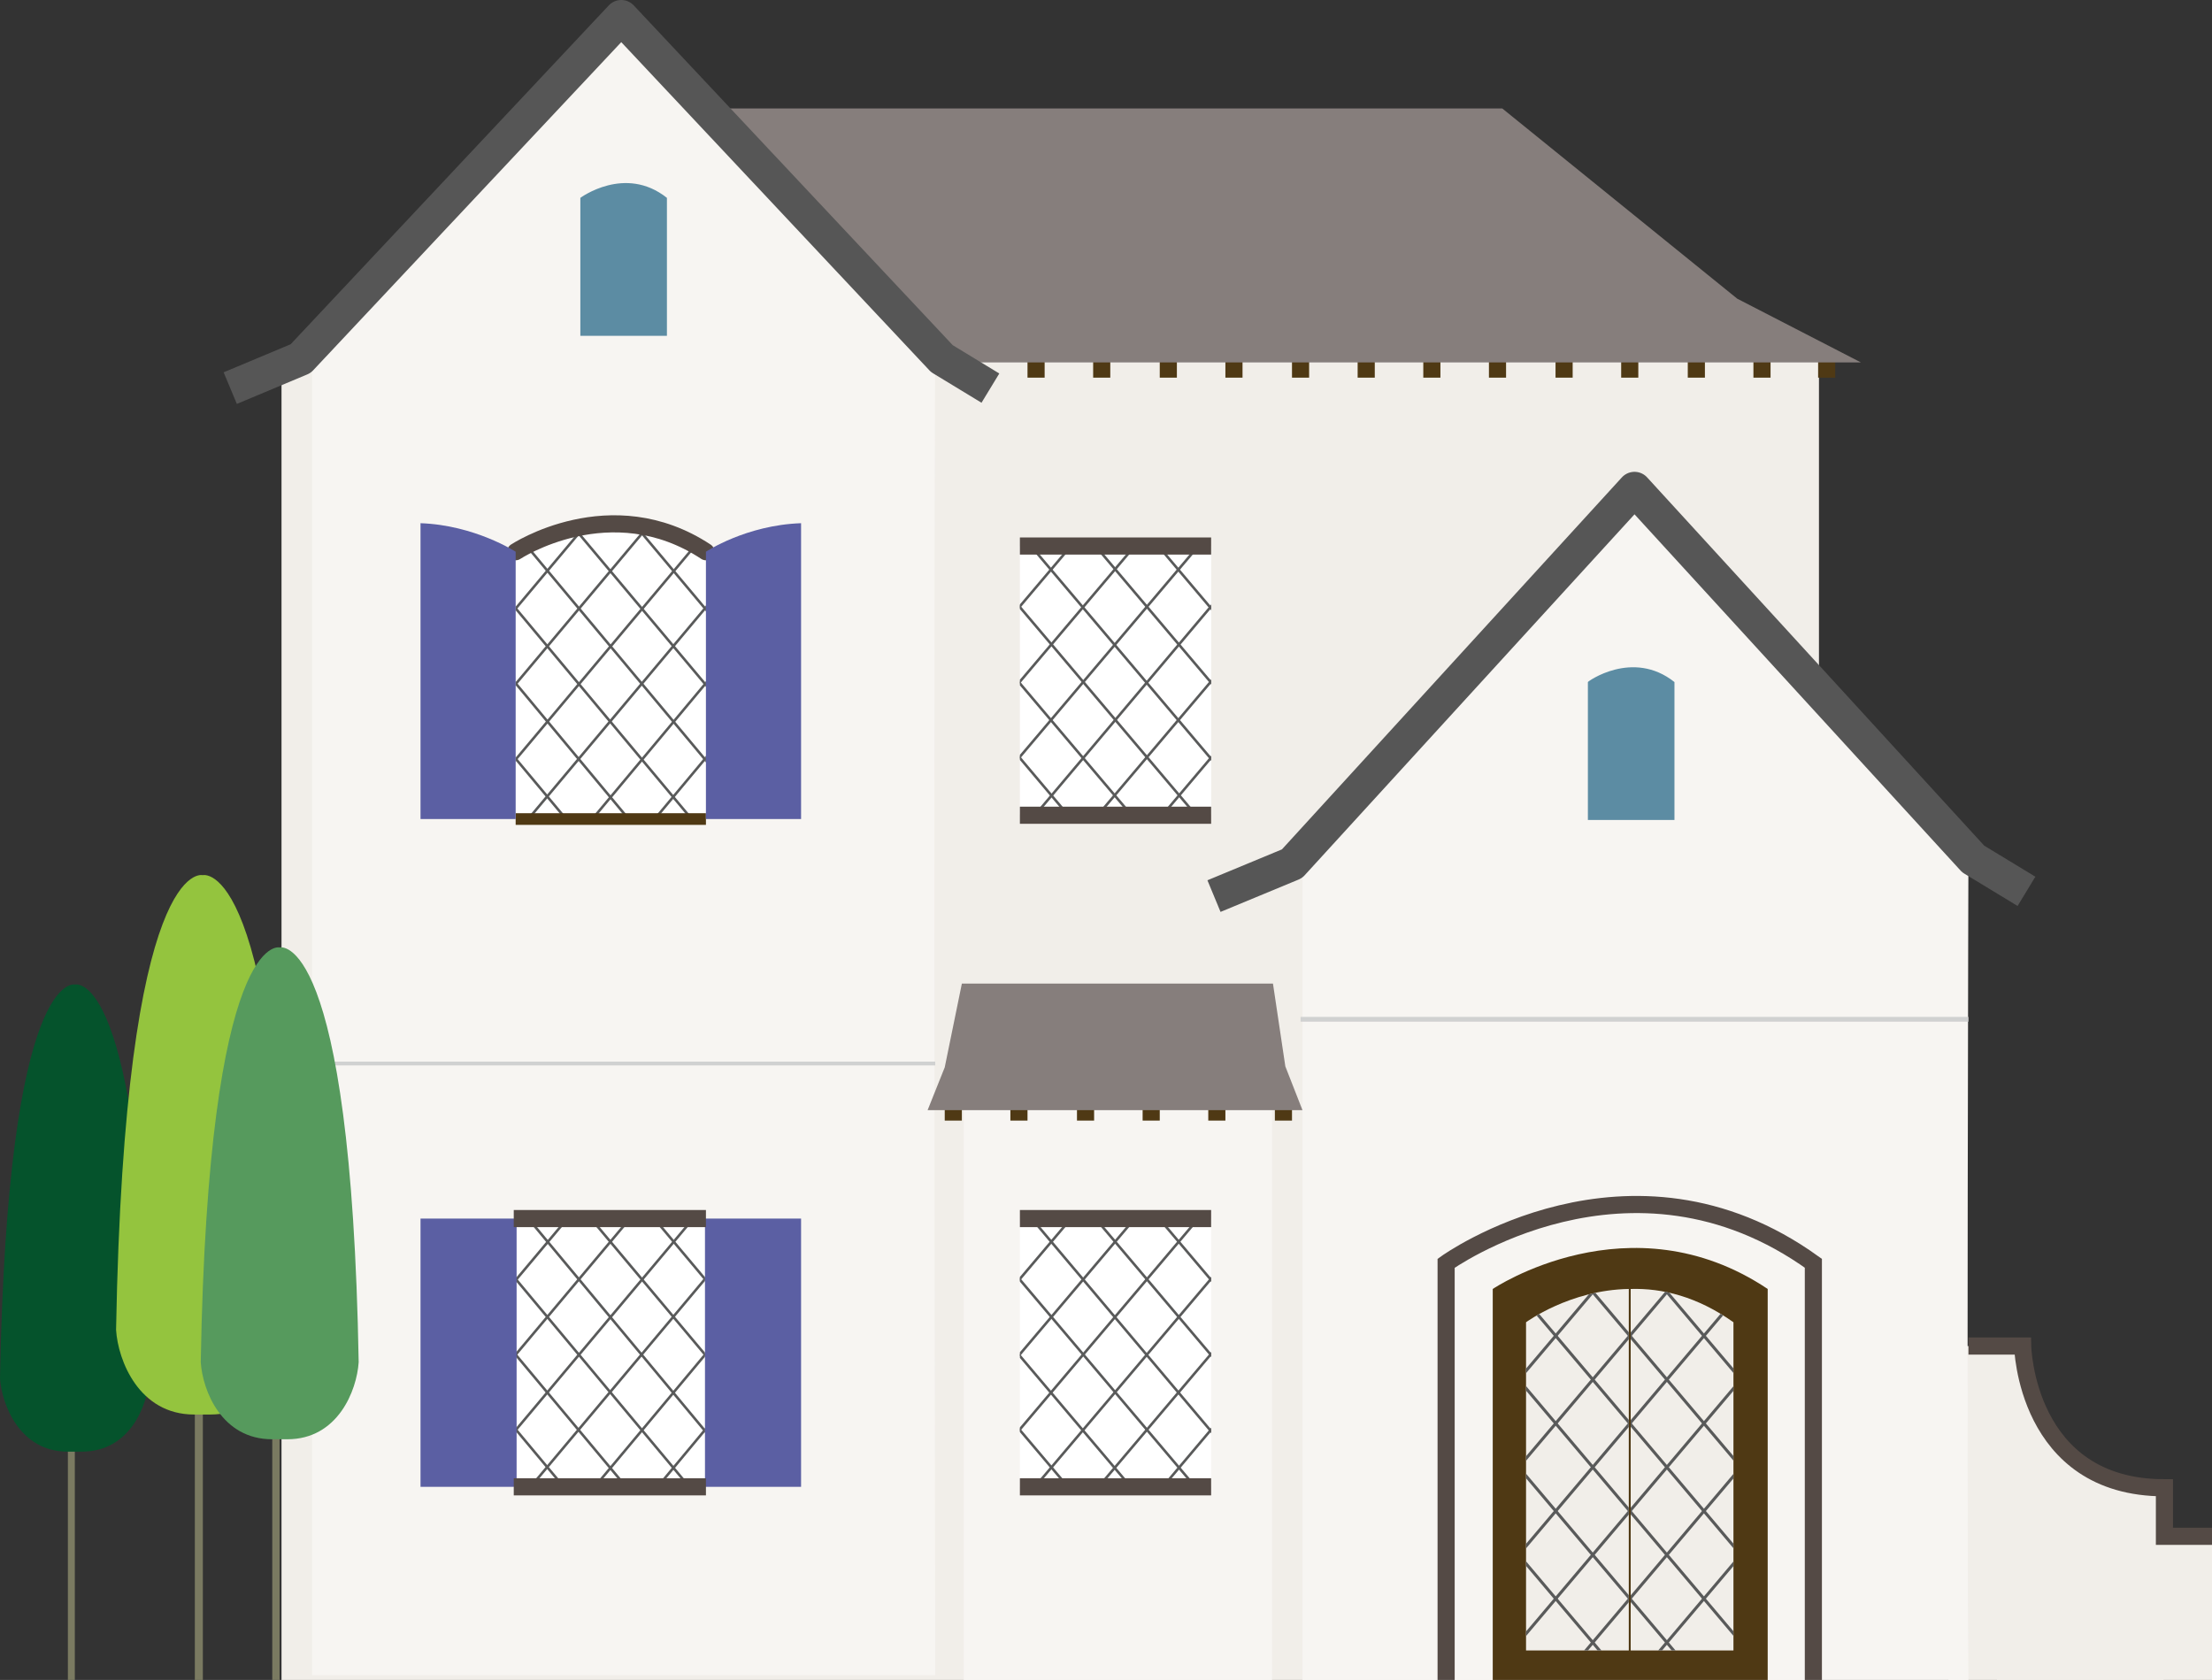 <?xml version="1.0" encoding="utf-8"?>
<!-- Generator: Adobe Illustrator 27.7.0, SVG Export Plug-In . SVG Version: 6.00 Build 0)  -->
<svg version="1.1" id="Layer_1" xmlns="http://www.w3.org/2000/svg" xmlns:xlink="http://www.w3.org/1999/xlink" x="0px" y="0px"
	 viewBox="0 0 232.5 176.6" style="enable-background:new 0 0 232.5 176.6;" xml:space="preserve">
<rect x="0" y="0" width="232.5" height="176.6" fill="#333333" stroke="none"/>
<style type="text/css">
	.st0{fill:#F1EEE9;}
	.st1{fill:none;stroke:#544A45;stroke-width:1.8;stroke-miterlimit:10;}
	.st2{fill:#4F3914;}
	.st3{fill:#867E7C;}
	.st4{fill:#F7F5F2;}
	.st5{fill:#FFFFFF;}
	.st6{clip-path:url(#SVGID_00000014609681805139482660000008910449291325986486_);}
	.st7{fill:none;stroke:#595A5A;stroke-width:0.268;stroke-linejoin:round;stroke-miterlimit:10;}
	.st8{clip-path:url(#SVGID_00000163041069955916276600000005781541040331614893_);}
	.st9{fill:none;stroke:#595A5A;stroke-width:0.269;stroke-linejoin:round;stroke-miterlimit:10;}
	.st10{clip-path:url(#SVGID_00000111162130444345071870000010180392882258447801_);}
	.st11{fill:none;stroke:#565656;stroke-width:3.6;stroke-linejoin:round;stroke-miterlimit:10;}
	.st12{fill:none;stroke:#544A45;stroke-width:1.8;stroke-linecap:round;stroke-miterlimit:10;}
	.st13{fill:none;stroke:#4F3914;stroke-width:1.226;stroke-miterlimit:10;}
	.st14{fill:#5B5FA3;}
	.st15{clip-path:url(#SVGID_00000149382942933160875710000015939252132523539632_);}
	.st16{fill:#5C8CA3;}
	.st17{fill:#D0D1D1;}
	.st18{clip-path:url(#SVGID_00000053526741776930216120000003541383165335345300_);}
	.st19{fill:none;stroke:#595A5A;stroke-width:0.314;stroke-linejoin:round;stroke-miterlimit:10;}
	.st20{clip-path:url(#SVGID_00000123409812256650544830000007958599905776557466_);}
	.st21{fill:none;stroke:#7A7A61;stroke-width:0.73;stroke-miterlimit:10;}
	.st22{fill:#05532C;}
	.st23{fill:none;stroke:#7A7A61;stroke-width:0.843;stroke-miterlimit:10;}
	.st24{fill:#94C43E;}
	.st25{fill:none;stroke:#7A7A61;stroke-width:0.769;stroke-miterlimit:10;}
	.st26{fill:#569A5D;}
</style>
<g>
	<rect x="209.9" y="161.4" class="st0" width="22.6" height="15.2"/>
	<g>
		<path class="st0" d="M212.6,141.5h-7.8v35.2h22.6v-20.3C219.2,156.3,212.6,149.7,212.6,141.5z"/>
	</g>
	<path class="st1" d="M206.9,141.5h5.7c0,0,0.3,14.9,14.9,14.9c0,2,0,5.1,0,5.1h5.1"/>
	
		<rect x="29.5" y="37.3" transform="matrix(-1 -3.829571e-11 3.829571e-11 -1 220.689 214.004)" class="st0" width="161.6" height="139.4"/>
	<rect x="108" y="37.9" class="st2" width="1.8" height="1.8"/>
	<rect x="114.9" y="37.9" class="st2" width="1.8" height="1.8"/>
	<rect x="121.9" y="37.9" class="st2" width="1.8" height="1.8"/>
	<rect x="128.8" y="37.9" class="st2" width="1.8" height="1.8"/>
	<rect x="135.8" y="37.9" class="st2" width="1.8" height="1.8"/>
	<rect x="142.7" y="37.9" class="st2" width="1.8" height="1.8"/>
	<rect x="149.6" y="37.9" class="st2" width="1.8" height="1.8"/>
	<rect x="156.5" y="37.9" class="st2" width="1.8" height="1.8"/>
	<rect x="163.5" y="37.9" class="st2" width="1.8" height="1.8"/>
	<rect x="170.4" y="37.9" class="st2" width="1.8" height="1.8"/>
	<rect x="177.4" y="37.9" class="st2" width="1.8" height="1.8"/>
	<rect x="184.3" y="37.9" class="st2" width="1.8" height="1.8"/>
	<rect x="191.1" y="37.9" class="st2" width="1.8" height="1.8"/>
	<polygon class="st3" points="157.9,11.4 73.2,11.4 97.4,38.1 195.6,38.1 182.6,31.4 	"/>
	<path class="st4" d="M98.3,176.1H32.8V34.6L65.3,2.1l33,33.3C98.3,35.5,98.1,66.5,98.3,176.1z"/>
	<rect x="101.3" y="113.9" class="st4" width="32.4" height="62.7"/>
	<rect x="54" y="128.1" class="st5" width="20.1" height="28.2"/>
	<rect x="107.2" y="128.1" class="st5" width="20.1" height="28.2"/>
	<g>
		<defs>
			<rect id="SVGID_1_" x="54" y="128.1" width="20.1" height="28.2"/>
		</defs>
		<clipPath id="SVGID_00000158733333939919971170000002129611337030400442_">
			<use xlink:href="#SVGID_1_"  style="overflow:visible;"/>
		</clipPath>
		<g style="clip-path:url(#SVGID_00000158733333939919971170000002129611337030400442_);">
			<line class="st7" x1="61.3" y1="119.2" x2="83.7" y2="145.9"/>
			<line class="st7" x1="58" y1="123.2" x2="80.4" y2="149.9"/>
			<line class="st7" x1="54.7" y1="127.1" x2="77" y2="153.9"/>
			<line class="st7" x1="51.4" y1="131.1" x2="73.7" y2="157.8"/>
			<line class="st7" x1="48.1" y1="135.1" x2="70.4" y2="161.8"/>
			<line class="st7" x1="44.8" y1="139" x2="67.1" y2="165.7"/>
			<line class="st7" x1="83.6" y1="138.9" x2="61.3" y2="165.7"/>
			<line class="st7" x1="80.3" y1="135" x2="58" y2="161.7"/>
			<line class="st7" x1="77" y1="131" x2="54.6" y2="157.7"/>
			<line class="st7" x1="73.7" y1="127.1" x2="51.3" y2="153.8"/>
			<line class="st7" x1="70.4" y1="123.1" x2="48" y2="149.8"/>
			<line class="st7" x1="67.1" y1="119.2" x2="44.7" y2="145.9"/>
		</g>
	</g>
	<g>
		<defs>
			<rect id="SVGID_00000009559930469381094140000014743025462700174270_" x="107.2" y="128.1" width="20.1" height="28.2"/>
		</defs>
		<clipPath id="SVGID_00000149377049606478159750000002971890987125186444_">
			<use xlink:href="#SVGID_00000009559930469381094140000014743025462700174270_"  style="overflow:visible;"/>
		</clipPath>
		<g style="clip-path:url(#SVGID_00000149377049606478159750000002971890987125186444_);">
			<line class="st9" x1="114.3" y1="119.2" x2="136.9" y2="145.9"/>
			<line class="st9" x1="111" y1="123.2" x2="133.6" y2="149.9"/>
			<line class="st9" x1="107.6" y1="127.1" x2="130.2" y2="153.9"/>
			<line class="st9" x1="104.3" y1="131.1" x2="126.9" y2="157.8"/>
			<line class="st9" x1="100.9" y1="135.1" x2="123.5" y2="161.8"/>
			<line class="st9" x1="97.6" y1="139" x2="120.2" y2="165.7"/>
			<line class="st9" x1="136.9" y1="138.9" x2="114.3" y2="165.7"/>
			<line class="st9" x1="133.5" y1="135" x2="110.9" y2="161.7"/>
			<line class="st9" x1="130.2" y1="131" x2="107.6" y2="157.7"/>
			<line class="st9" x1="126.8" y1="127.1" x2="104.2" y2="153.8"/>
			<line class="st9" x1="123.5" y1="123.1" x2="100.9" y2="149.8"/>
			<line class="st9" x1="120.1" y1="119.2" x2="97.5" y2="145.9"/>
		</g>
	</g>
	<path class="st5" d="M54.2,58v28.1h20V58C64.2,51.4,54.2,58,54.2,58z"/>
	<g>
		<defs>
			<path id="SVGID_00000034073221517228479380000013963063921132788899_" d="M54.2,58v28.1h20V58C64.2,51.4,54.2,58,54.2,58z"/>
		</defs>
		<clipPath id="SVGID_00000182502675545223090680000009718552304614339712_">
			<use xlink:href="#SVGID_00000034073221517228479380000013963063921132788899_"  style="overflow:visible;"/>
		</clipPath>
		<g style="clip-path:url(#SVGID_00000182502675545223090680000009718552304614339712_);">
			<line class="st7" x1="61.3" y1="48.7" x2="83.7" y2="75.4"/>
			<line class="st7" x1="58" y1="52.7" x2="80.4" y2="79.4"/>
			<line class="st7" x1="54.7" y1="56.6" x2="77" y2="83.3"/>
			<line class="st7" x1="51.4" y1="60.6" x2="73.7" y2="87.3"/>
			<line class="st7" x1="48.1" y1="64.5" x2="70.4" y2="91.3"/>
			<line class="st7" x1="44.8" y1="68.5" x2="67.1" y2="95.2"/>
			<line class="st7" x1="83.6" y1="68.4" x2="61.3" y2="95.1"/>
			<line class="st7" x1="80.3" y1="64.5" x2="58" y2="91.2"/>
			<line class="st7" x1="77" y1="60.5" x2="54.6" y2="87.2"/>
			<line class="st7" x1="73.7" y1="56.6" x2="51.3" y2="83.3"/>
			<line class="st7" x1="70.4" y1="52.6" x2="48" y2="79.3"/>
			<line class="st7" x1="67.1" y1="48.6" x2="44.7" y2="75.3"/>
		</g>
	</g>
	<polyline class="st11" points="104.1,40.8 99,37.7 65.3,1.8 65.3,1.8 31.6,37.7 24.2,40.8 	"/>
	<path class="st4" d="M206.9,176.6h-70V88.8l34.9-37.1l35.1,37.7C206.9,89.4,206.7,155.7,206.9,176.6z"/>
	<path class="st2" d="M156.9,135.5v41.2h28.9v-41.2C171.3,125.8,156.9,135.5,156.9,135.5z"/>
	<path class="st1" d="M190.6,176.7v-43.9c-19.3-13.9-38.6,0-38.6,0v43.9"/>
	<rect x="99.3" y="116" class="st2" width="1.8" height="1.8"/>
	<rect x="106.2" y="116" class="st2" width="1.8" height="1.8"/>
	<rect x="113.2" y="116" class="st2" width="1.8" height="1.8"/>
	<rect x="120.1" y="116" class="st2" width="1.8" height="1.8"/>
	<rect x="127" y="116" class="st2" width="1.8" height="1.8"/>
	<rect x="134" y="116" class="st2" width="1.8" height="1.8"/>
	<polygon class="st3" points="133.8,103.4 101.1,103.4 99.3,112.2 97.5,116.7 136.9,116.7 135.1,112.1 	"/>
	<path class="st12" d="M74.2,58c-10-6.6-20,0-20,0"/>
	<line class="st13" x1="54.2" y1="86.1" x2="74.2" y2="86.1"/>
	<rect x="74.1" y="128.1" class="st14" width="10.1" height="28.2"/>
	<rect x="44.2" y="128.1" class="st14" width="10.1" height="28.2"/>
	<line class="st1" x1="54" y1="128.1" x2="74.2" y2="128.1"/>
	<line class="st1" x1="74.2" y1="156.3" x2="54" y2="156.3"/>
	<line class="st1" x1="107.2" y1="128.1" x2="127.3" y2="128.1"/>
	<line class="st1" x1="127.3" y1="156.3" x2="107.2" y2="156.3"/>
	<rect x="107.2" y="57.4" class="st5" width="20.1" height="28.2"/>
	<g>
		<defs>
			<rect id="SVGID_00000095310769568160539170000008075369888189266063_" x="107.2" y="57.4" width="20.1" height="28.2"/>
		</defs>
		<clipPath id="SVGID_00000018924657643867248890000001991798019028283794_">
			<use xlink:href="#SVGID_00000095310769568160539170000008075369888189266063_"  style="overflow:visible;"/>
		</clipPath>
		<g style="clip-path:url(#SVGID_00000018924657643867248890000001991798019028283794_);">
			<line class="st9" x1="114.3" y1="48.6" x2="136.9" y2="75.3"/>
			<line class="st9" x1="111" y1="52.5" x2="133.6" y2="79.2"/>
			<line class="st9" x1="107.6" y1="56.5" x2="130.2" y2="83.2"/>
			<line class="st9" x1="104.3" y1="60.4" x2="126.9" y2="87.1"/>
			<line class="st9" x1="100.9" y1="64.4" x2="123.5" y2="91.1"/>
			<line class="st9" x1="97.6" y1="68.3" x2="120.2" y2="95.1"/>
			<line class="st9" x1="136.9" y1="68.3" x2="114.3" y2="95"/>
			<line class="st9" x1="133.5" y1="64.3" x2="110.9" y2="91"/>
			<line class="st9" x1="130.2" y1="60.3" x2="107.6" y2="87.1"/>
			<line class="st9" x1="126.8" y1="56.4" x2="104.2" y2="83.1"/>
			<line class="st9" x1="123.5" y1="52.4" x2="100.9" y2="79.1"/>
			<line class="st9" x1="120.1" y1="48.5" x2="97.5" y2="75.2"/>
		</g>
	</g>
	<line class="st1" x1="107.2" y1="57.4" x2="127.3" y2="57.4"/>
	<line class="st1" x1="127.3" y1="85.7" x2="107.2" y2="85.7"/>
	<path class="st16" d="M70.1,20.8v14.5H61V20.8C61,20.8,65.7,17.3,70.1,20.8z"/>
	<g>
		<rect x="136.7" y="106.9" class="st17" width="70.2" height="0.5"/>
	</g>
	<g>
		<rect x="32.8" y="111.6" class="st17" width="65.5" height="0.4"/>
	</g>
	<polyline class="st11" points="213,93.7 207.4,90.3 171.8,51.4 171.8,51.4 135.8,90.8 127.6,94.2 	"/>
	<g>
		<path class="st14" d="M74.2,58v28.1h10V55C78.4,55.2,74.2,58,74.2,58z"/>
	</g>
	<g>
		<path class="st14" d="M54.2,58v28.1h-10V55C49.9,55.2,54.2,58,54.2,58z"/>
	</g>
	<path class="st0" d="M160.4,139v34.5h10.8v-38C165,135.6,160.4,139,160.4,139z"/>
	<path class="st0" d="M182.2,139c-3.8-2.7-7.5-3.6-10.8-3.5v38h10.8V139z"/>
	<g>
		<defs>
			<path id="SVGID_00000030485072268921082770000011542017459862822571_" d="M160.4,139v34.5h10.8v-38
				C165,135.6,160.4,139,160.4,139z"/>
		</defs>
		<clipPath id="SVGID_00000022555122001746467060000005130712973678649484_">
			<use xlink:href="#SVGID_00000030485072268921082770000011542017459862822571_"  style="overflow:visible;"/>
		</clipPath>
		<g style="clip-path:url(#SVGID_00000022555122001746467060000005130712973678649484_);">
			<line class="st19" x1="168" y1="127.3" x2="194.3" y2="158.4"/>
			<line class="st19" x1="164.1" y1="131.9" x2="190.4" y2="163"/>
			<line class="st19" x1="160.2" y1="136.5" x2="186.5" y2="167.6"/>
			<line class="st19" x1="156.3" y1="141.1" x2="182.6" y2="172.2"/>
			<line class="st19" x1="152.4" y1="145.7" x2="178.7" y2="176.8"/>
			<line class="st19" x1="148.5" y1="150.3" x2="174.8" y2="181.4"/>
			<line class="st19" x1="194.2" y1="150.2" x2="167.9" y2="181.3"/>
			<line class="st19" x1="190.3" y1="145.6" x2="164" y2="176.7"/>
			<line class="st19" x1="186.4" y1="141" x2="160.1" y2="172.1"/>
			<line class="st19" x1="182.5" y1="136.4" x2="156.2" y2="167.5"/>
			<line class="st19" x1="178.6" y1="131.8" x2="152.3" y2="162.9"/>
			<line class="st19" x1="174.7" y1="127.2" x2="148.4" y2="158.3"/>
		</g>
	</g>
	<g>
		<defs>
			<path id="SVGID_00000020394391630317404440000013845880931544675511_" d="M182.2,139c-3.8-2.7-7.5-3.6-10.8-3.5v38h10.8V139z"/>
		</defs>
		<clipPath id="SVGID_00000158001522873704553170000016786599967397912500_">
			<use xlink:href="#SVGID_00000020394391630317404440000013845880931544675511_"  style="overflow:visible;"/>
		</clipPath>
		<g style="clip-path:url(#SVGID_00000158001522873704553170000016786599967397912500_);">
			<line class="st19" x1="168" y1="127.3" x2="194.3" y2="158.4"/>
			<line class="st19" x1="164.1" y1="131.9" x2="190.4" y2="163"/>
			<line class="st19" x1="160.2" y1="136.5" x2="186.5" y2="167.6"/>
			<line class="st19" x1="156.3" y1="141.1" x2="182.6" y2="172.2"/>
			<line class="st19" x1="152.4" y1="145.7" x2="178.7" y2="176.8"/>
			<line class="st19" x1="148.5" y1="150.3" x2="174.8" y2="181.4"/>
			<line class="st19" x1="194.2" y1="150.2" x2="167.9" y2="181.3"/>
			<line class="st19" x1="190.3" y1="145.6" x2="164" y2="176.7"/>
			<line class="st19" x1="186.4" y1="141" x2="160.1" y2="172.1"/>
			<line class="st19" x1="182.5" y1="136.4" x2="156.2" y2="167.5"/>
			<line class="st19" x1="178.6" y1="131.8" x2="152.3" y2="162.9"/>
			<line class="st19" x1="174.7" y1="127.2" x2="148.4" y2="158.3"/>
		</g>
	</g>
	<g>
		<line class="st21" x1="7.5" y1="149.5" x2="7.5" y2="176.6"/>
		<path class="st22" d="M7.9,103.5c0,0-7.1-1.9-7.9,41.4c0.2,2.8,2.1,7.7,7.1,7.7h1.5c5.1,0,6.9-4.9,7.1-7.7
			C15,101.6,7.9,103.5,7.9,103.5z"/>
		<line class="st23" x1="20.9" y1="145.2" x2="20.9" y2="176.6"/>
		<path class="st24" d="M21.3,92c0,0-8.2-2.2-9.1,47.8c0.2,3.2,2.4,8.9,8.2,8.9h1.7c5.8,0,8-5.6,8.2-8.9C29.6,89.8,21.3,92,21.3,92z
			"/>
		<line class="st25" x1="29" y1="148.1" x2="29" y2="176.7"/>
		<path class="st26" d="M29.4,99.6c0,0-7.5-2-8.3,43.6c0.2,3,2.2,8.1,7.5,8.1h1.6c5.3,0,7.3-5.1,7.5-8.1
			C36.9,97.6,29.4,99.6,29.4,99.6z"/>
	</g>
	<path class="st16" d="M176,71.7v14.5h-9.1V71.7C166.8,71.7,171.6,68.2,176,71.7z"/>
</g>
</svg>
